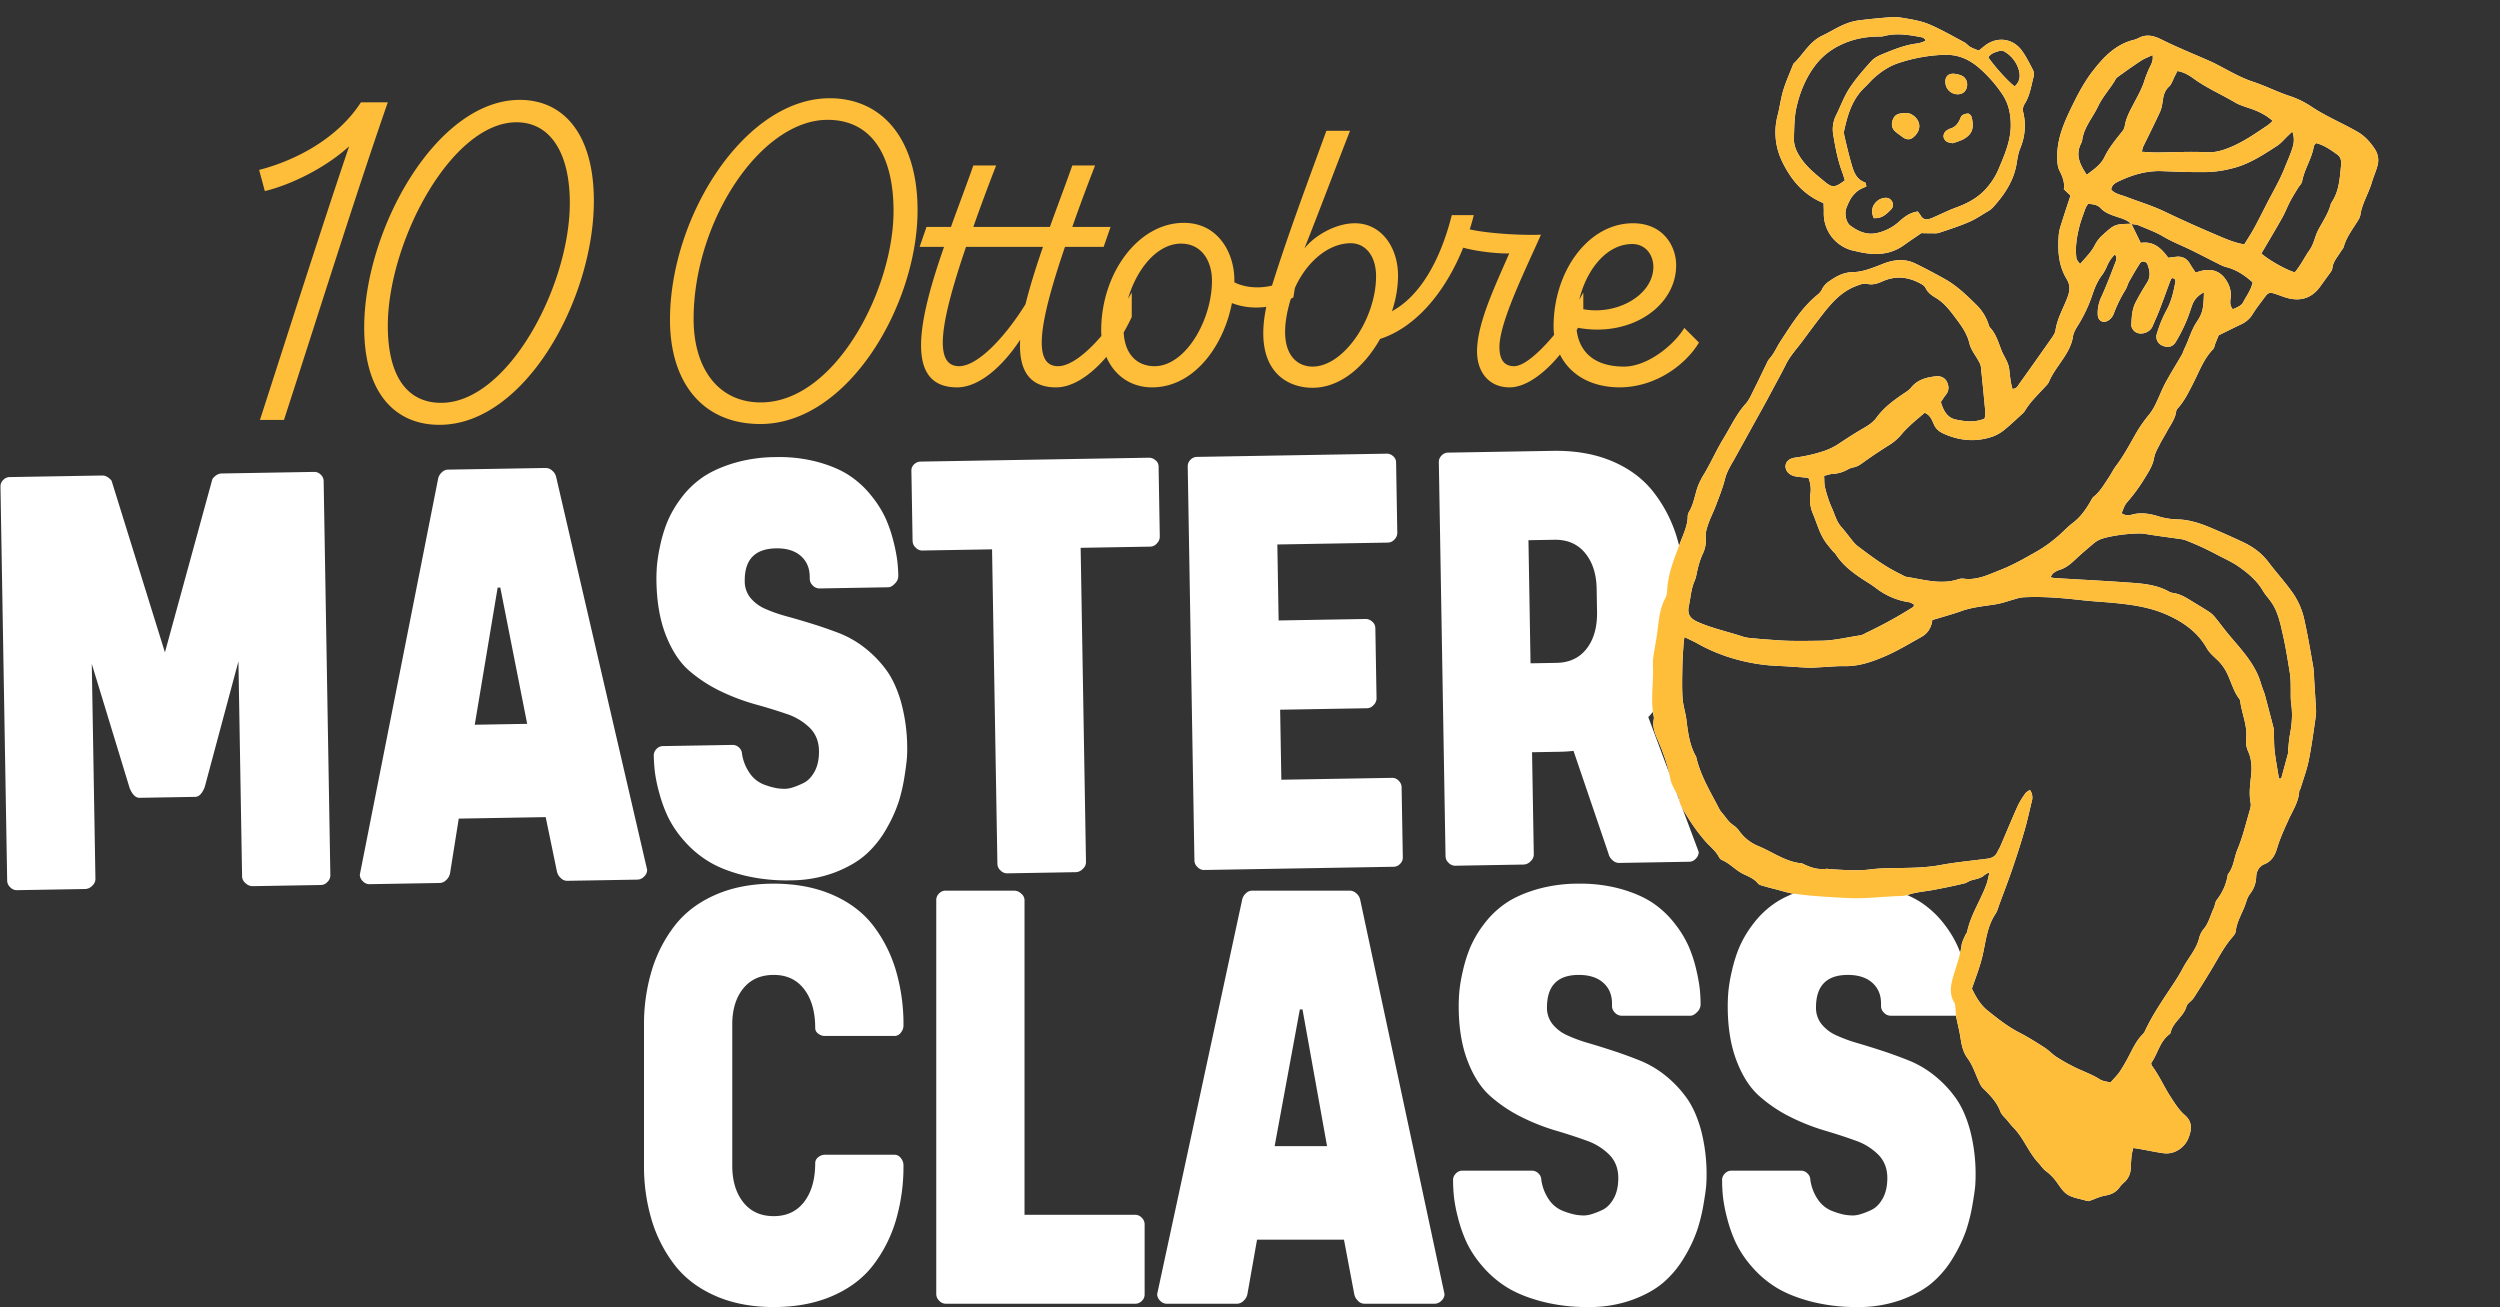 <svg xmlns="http://www.w3.org/2000/svg" width="1909.408" height="998.276" viewBox="0 0 1909.408 998.276">
  <rect x="0" y="0" width="1909.408" height="998.276" fill="#333333" stroke="none"/>
  <g id="Raggruppa_220" data-name="Raggruppa 220" transform="translate(-4346.406 -1224.258)">
    <g id="Raggruppa_73" data-name="Raggruppa 73">
      <path id="Tracciato_55" data-name="Tracciato 55" d="M87.683-105.422q0,17.232,8.363,27.876T119.36-66.9q14.952,0,23.314-11.024t8.363-29.523a5.643,5.643,0,0,1,2.281-4.435,7.726,7.726,0,0,1,5.068-1.9h53.471a5.811,5.811,0,0,1,4.562,2.534,8.4,8.4,0,0,1,2.027,5.322,145.623,145.623,0,0,1-5.829,42.321A105.467,105.467,0,0,1,195.259-29.4Q183.728-14.445,164.215-5.955T119.36,2.534q-25.088,0-44.475-8.49T43.841-29.4A105.99,105.99,0,0,1,26.229-63.608a142.737,142.737,0,0,1-5.955-42.321V-212.364a142.737,142.737,0,0,1,5.955-42.321A105.99,105.99,0,0,1,43.841-288.9Q55.5-303.848,74.885-312.338t44.475-8.49q25.342,0,44.855,8.49T195.259-288.9a105.467,105.467,0,0,1,17.359,34.211,145.623,145.623,0,0,1,5.829,42.321,8.4,8.4,0,0,1-2.027,5.322,5.811,5.811,0,0,1-4.562,2.534H158.386a8.058,8.058,0,0,1-5.068-1.774,5.3,5.3,0,0,1-2.281-4.308q0-18.5-8.363-29.523T119.36-251.137q-14.952,0-23.314,10.39t-8.363,27.369ZM310.893-67.916h84.642a6.624,6.624,0,0,1,4.942,2.281,6.957,6.957,0,0,1,2.154,4.815V-6.842a6.538,6.538,0,0,1-2.154,4.688A6.8,6.8,0,0,1,395.535,0H250.58a6.783,6.783,0,0,1-4.815-2.281,7.026,7.026,0,0,1-2.281-5.068V-308.41a6.8,6.8,0,0,1,2.154-4.942,6.8,6.8,0,0,1,4.942-2.154h52.458a7.883,7.883,0,0,1,5.322,2.281,6.522,6.522,0,0,1,2.534,4.815ZM559.445-315.505a7.4,7.4,0,0,1,4.942,2.154,8.635,8.635,0,0,1,2.914,4.942L631.67-7.349a6.864,6.864,0,0,1-2.407,5.068A7.2,7.2,0,0,1,624.32,0H570.342a6.783,6.783,0,0,1-4.815-2.281,9.515,9.515,0,0,1-2.788-5.068L554.884-48.91h-66.4L481.139-7.349a9.215,9.215,0,0,1-2.914,5.068A7.2,7.2,0,0,1,473.283,0H419.305a6.783,6.783,0,0,1-4.815-2.281,7.026,7.026,0,0,1-2.281-5.068L477.085-308.41a8.9,8.9,0,0,1,2.788-4.942,6.957,6.957,0,0,1,4.815-2.154ZM501.92-120.374h40.04L523.207-224.782h-2.027ZM638.208-94.525a6.8,6.8,0,0,1,2.154-4.942,6.538,6.538,0,0,1,4.688-2.154h53.471a6.8,6.8,0,0,1,4.942,2.154,6.8,6.8,0,0,1,2.154,4.942,35.257,35.257,0,0,0,5.955,15.205,23.167,23.167,0,0,0,10.39,8.363,55.848,55.848,0,0,0,9.5,2.914,38.92,38.92,0,0,0,6.842.634,21.555,21.555,0,0,0,5.322-.887,55.975,55.975,0,0,0,8.49-3.294q5.2-2.407,8.743-8.743t3.548-15.712q0-10.644-6.716-17.613a45.421,45.421,0,0,0-17.486-10.9q-10.77-3.928-23.695-7.729a160.87,160.87,0,0,1-25.975-10.263,108.793,108.793,0,0,1-23.821-15.965q-10.77-9.5-17.486-27.116t-6.716-41.687q0-5.575.507-11.4a123.781,123.781,0,0,1,2.661-15.458,108.088,108.088,0,0,1,5.7-18.119A83.262,83.262,0,0,1,661.9-290.037a70.337,70.337,0,0,1,16.345-15.712q9.376-6.462,23.948-10.77a114.69,114.69,0,0,1,32.564-4.308,114.69,114.69,0,0,1,32.564,4.308q14.572,4.308,23.948,10.77a72.592,72.592,0,0,1,16.472,15.712,82.142,82.142,0,0,1,10.644,17.613,105.192,105.192,0,0,1,5.7,17.866,121.194,121.194,0,0,1,2.661,15.205q.507,5.7.507,11.024a8.183,8.183,0,0,1-2.661,5.575q-2.661,2.788-5.2,2.788H766.944a7.026,7.026,0,0,1-5.068-2.281,7.026,7.026,0,0,1-2.281-5.068v-2.027q0-9.883-6.716-15.839t-18.626-5.955q-24.328,0-24.328,24.835a19.892,19.892,0,0,0,4.181,12.671,30.172,30.172,0,0,0,11.277,8.616A115.277,115.277,0,0,0,741.6-199.06q9.123,2.661,19.133,5.955t20.147,7.349a77.118,77.118,0,0,1,19.26,11.277A86.1,86.1,0,0,1,816.361-157.5q7.1,9.757,11.277,25.088a132.667,132.667,0,0,1,4.181,34.845q0,3.041-.253,6.969t-2.027,14.445a135.3,135.3,0,0,1-4.815,19.767,108.25,108.25,0,0,1-9.757,20.654A76.824,76.824,0,0,1,799-16.345q-9.25,7.983-24.075,13.431A96.085,96.085,0,0,1,741.6,2.534a138.637,138.637,0,0,1-35.859-4.308q-16.092-4.308-26.609-10.9a79.747,79.747,0,0,1-18.5-15.965A81.051,81.051,0,0,1,648.6-46.756a106.717,106.717,0,0,1-6.589-18.753,116.2,116.2,0,0,1-3.168-16.472Q638.208-88.443,638.208-94.525Zm205.471,0a6.8,6.8,0,0,1,2.154-4.942,6.538,6.538,0,0,1,4.688-2.154h53.471a6.8,6.8,0,0,1,4.942,2.154,6.8,6.8,0,0,1,2.154,4.942,35.257,35.257,0,0,0,5.955,15.205,23.167,23.167,0,0,0,10.39,8.363,55.848,55.848,0,0,0,9.5,2.914,38.92,38.92,0,0,0,6.842.634A21.555,21.555,0,0,0,949.1-68.3a55.975,55.975,0,0,0,8.49-3.294q5.2-2.407,8.743-8.743t3.548-15.712q0-10.644-6.716-17.613a45.421,45.421,0,0,0-17.486-10.9q-10.77-3.928-23.695-7.729a160.87,160.87,0,0,1-25.975-10.263,108.793,108.793,0,0,1-23.821-15.965q-10.77-9.5-17.486-27.116t-6.716-41.687q0-5.575.507-11.4a123.781,123.781,0,0,1,2.661-15.458,108.088,108.088,0,0,1,5.7-18.119,83.262,83.262,0,0,1,10.517-17.739,70.337,70.337,0,0,1,16.345-15.712q9.376-6.462,23.948-10.77a114.69,114.69,0,0,1,32.564-4.308,114.69,114.69,0,0,1,32.564,4.308q14.572,4.308,23.948,10.77a72.592,72.592,0,0,1,16.472,15.712,82.142,82.142,0,0,1,10.644,17.613,105.192,105.192,0,0,1,5.7,17.866,121.194,121.194,0,0,1,2.661,15.205q.507,5.7.507,11.024a8.183,8.183,0,0,1-2.661,5.575q-2.661,2.788-5.2,2.788H972.415a7.026,7.026,0,0,1-5.068-2.281,7.026,7.026,0,0,1-2.281-5.068v-2.027q0-9.883-6.716-15.839t-18.626-5.955q-24.328,0-24.328,24.835a19.892,19.892,0,0,0,4.181,12.671,30.172,30.172,0,0,0,11.277,8.616,115.277,115.277,0,0,0,16.219,5.955q9.123,2.661,19.133,5.955t20.147,7.349a77.118,77.118,0,0,1,19.26,11.277,86.1,86.1,0,0,1,16.219,16.979q7.1,9.757,11.277,25.088a132.667,132.667,0,0,1,4.181,34.845q0,3.041-.253,6.969t-2.027,14.445a135.3,135.3,0,0,1-4.815,19.767,108.25,108.25,0,0,1-9.757,20.654,76.824,76.824,0,0,1-15.965,19.386Q995.223-8.363,980.4-2.914a96.085,96.085,0,0,1-33.324,5.448,138.637,138.637,0,0,1-35.859-4.308q-16.092-4.308-26.609-10.9a79.747,79.747,0,0,1-18.5-15.965,81.051,81.051,0,0,1-12.037-18.119,106.717,106.717,0,0,1-6.589-18.753,116.2,116.2,0,0,1-3.168-16.472Q843.679-88.443,843.679-94.525Z" transform="translate(4818 2220)" fill="#fff"/>
      <path id="Tracciato_54" data-name="Tracciato 54" d="M130.257-68.93q-4.308,0-7.349-7.349L95.539-171.817V-7.349A6.9,6.9,0,0,1,93-2.407,7.682,7.682,0,0,1,87.683,0H35.225A6.783,6.783,0,0,1,30.41-2.281a7.026,7.026,0,0,1-2.281-5.068V-308.41a6.8,6.8,0,0,1,2.154-4.942,6.8,6.8,0,0,1,4.942-2.154h70.7q3.8,0,7.1,4.055l38.52,131.777,38.52-131.777q3.294-4.055,7.1-4.055h70.7a6.8,6.8,0,0,1,4.942,2.154,6.8,6.8,0,0,1,2.154,4.942V-7.349a7.026,7.026,0,0,1-2.281,5.068A6.783,6.783,0,0,1,267.863,0H215.405a7.682,7.682,0,0,1-5.322-2.407,6.9,6.9,0,0,1-2.534-4.942V-171.817L180.18-76.279q-3.041,7.349-7.349,7.349ZM444.7-315.505a7.4,7.4,0,0,1,4.942,2.154,8.635,8.635,0,0,1,2.914,4.942L516.922-7.349a6.864,6.864,0,0,1-2.407,5.068A7.2,7.2,0,0,1,509.573,0H455.595a6.783,6.783,0,0,1-4.815-2.281,9.515,9.515,0,0,1-2.788-5.068L440.136-48.91h-66.4L366.392-7.349a9.215,9.215,0,0,1-2.914,5.068A7.2,7.2,0,0,1,358.536,0H304.558a6.783,6.783,0,0,1-4.815-2.281,7.026,7.026,0,0,1-2.281-5.068L362.337-308.41a8.9,8.9,0,0,1,2.788-4.942,6.957,6.957,0,0,1,4.815-2.154ZM387.172-120.374h40.04L408.459-224.782h-2.027ZM523.46-94.525a6.8,6.8,0,0,1,2.154-4.942,6.538,6.538,0,0,1,4.688-2.154h53.471a6.8,6.8,0,0,1,4.942,2.154,6.8,6.8,0,0,1,2.154,4.942,35.257,35.257,0,0,0,5.955,15.205,23.167,23.167,0,0,0,10.39,8.363,55.848,55.848,0,0,0,9.5,2.914,38.92,38.92,0,0,0,6.842.634,21.555,21.555,0,0,0,5.322-.887,55.975,55.975,0,0,0,8.49-3.294q5.2-2.407,8.743-8.743t3.548-15.712q0-10.644-6.716-17.613a45.421,45.421,0,0,0-17.486-10.9q-10.77-3.928-23.695-7.729a160.87,160.87,0,0,1-25.975-10.263,108.793,108.793,0,0,1-23.821-15.965q-10.77-9.5-17.486-27.116t-6.716-41.687q0-5.575.507-11.4a123.781,123.781,0,0,1,2.661-15.458,108.088,108.088,0,0,1,5.7-18.119,83.262,83.262,0,0,1,10.517-17.739A70.337,70.337,0,0,1,563.5-305.749q9.376-6.462,23.948-10.77a114.69,114.69,0,0,1,32.564-4.308,114.69,114.69,0,0,1,32.564,4.308q14.572,4.308,23.948,10.77A72.592,72.592,0,0,1,693-290.037a82.142,82.142,0,0,1,10.644,17.613,105.192,105.192,0,0,1,5.7,17.866A121.194,121.194,0,0,1,712-239.353q.507,5.7.507,11.024a8.183,8.183,0,0,1-2.661,5.575q-2.661,2.788-5.2,2.788H652.2a7.026,7.026,0,0,1-5.068-2.281,7.026,7.026,0,0,1-2.281-5.068v-2.027q0-9.883-6.716-15.839t-18.626-5.955q-24.328,0-24.328,24.835a19.892,19.892,0,0,0,4.181,12.671,30.172,30.172,0,0,0,11.277,8.616,115.277,115.277,0,0,0,16.219,5.955q9.123,2.661,19.133,5.955t20.147,7.349a77.118,77.118,0,0,1,19.26,11.277A86.1,86.1,0,0,1,701.613-157.5q7.1,9.757,11.277,25.088a132.667,132.667,0,0,1,4.181,34.845q0,3.041-.253,6.969t-2.027,14.445a135.3,135.3,0,0,1-4.815,19.767,108.25,108.25,0,0,1-9.757,20.654,76.824,76.824,0,0,1-15.965,19.386Q675-8.363,660.179-2.914a96.085,96.085,0,0,1-33.324,5.448A138.637,138.637,0,0,1,591-1.774q-16.092-4.308-26.609-10.9a79.747,79.747,0,0,1-18.5-15.965A81.051,81.051,0,0,1,533.85-46.756a106.717,106.717,0,0,1-6.589-18.753,116.2,116.2,0,0,1-3.168-16.472Q523.46-88.443,523.46-94.525Zm381.85-220.98a7.45,7.45,0,0,1,5.068,2.027,6,6,0,0,1,2.281,4.562v53.978A7.2,7.2,0,0,1,910.379-250a6.864,6.864,0,0,1-5.068,2.407H852.093V-7.349a6.9,6.9,0,0,1-2.534,4.942A7.682,7.682,0,0,1,844.237,0H791.779a7.026,7.026,0,0,1-5.068-2.281,7.026,7.026,0,0,1-2.281-5.068v-240.24H730.959a6.783,6.783,0,0,1-4.815-2.281,7.026,7.026,0,0,1-2.281-5.068v-53.978a6.138,6.138,0,0,1,2.154-4.562,7,7,0,0,1,4.942-2.027ZM1086.96-67.916a6.624,6.624,0,0,1,4.942,2.281,6.957,6.957,0,0,1,2.154,4.815V-6.842a6.538,6.538,0,0,1-2.154,4.688A6.8,6.8,0,0,1,1086.96,0H942.005a6.783,6.783,0,0,1-4.815-2.281,7.026,7.026,0,0,1-2.281-5.068V-308.41a6.8,6.8,0,0,1,2.154-4.942,6.8,6.8,0,0,1,4.942-2.154H1086.96a7,7,0,0,1,4.942,2.027,6.138,6.138,0,0,1,2.154,4.562v53.978a7.026,7.026,0,0,1-2.281,5.068,6.783,6.783,0,0,1-4.815,2.281h-84.642v58.033h66.4a7.219,7.219,0,0,1,5.068,2.154,6.385,6.385,0,0,1,2.281,4.688v53.978a7.2,7.2,0,0,1-2.281,4.942,6.864,6.864,0,0,1-5.068,2.407h-66.4v53.471ZM1194.105-7.349a6.9,6.9,0,0,1-2.534,4.942A7.682,7.682,0,0,1,1186.25,0h-52.458a6.783,6.783,0,0,1-4.815-2.281,7.026,7.026,0,0,1-2.281-5.068V-308.41a6.8,6.8,0,0,1,2.154-4.942,6.8,6.8,0,0,1,4.942-2.154h80.08q25.342,0,44.728,8.49t31.044,23.568a105.357,105.357,0,0,1,17.486,34.465,146.917,146.917,0,0,1,5.829,42.448v12.417q0,53.471-29.65,83.121L1320.054-7.349a7.026,7.026,0,0,1-2.281,5.068A6.783,6.783,0,0,1,1312.958,0H1258.98a7.2,7.2,0,0,1-4.942-2.281,9.215,9.215,0,0,1-2.914-5.068l-25.342-78.813a103.8,103.8,0,0,1-11.911.507h-19.767Zm0-146.222h19.767q14.952,0,23.314-10.517t8.363-28v-17.486q0-16.979-8.363-27.5t-23.314-10.517h-19.767Z" transform="matrix(1, -0.017, 0.017, 1, 4323.88, 1904.74)" fill="#fff"/>
      <g id="Raggruppa_72" data-name="Raggruppa 72" transform="translate(6711.152 -475.02) rotate(-7)">
        <g id="Raggruppa_1" data-name="Raggruppa 1" transform="translate(-1368.346 1625.257)">
          <path id="Tracciato_1" data-name="Tracciato 1" d="M-81.794-184.251a8.413,8.413,0,0,0,.178,1.933c4.674,7.96,7.2,16.874,11.206,25.116,2.627,5.407,5.247,11.134,9.215,15.5,5.5,6.045,3.73,11.907.861,17.456-3.512,6.793-11.867,11.7-20.321,9.547-7.48-1.906-14.611-4.723-22.574-6.8a42.069,42.069,0,0,0-1.917,5.182c-.8,3.355-1.373,6.765-1.971,10.165a14.927,14.927,0,0,1-5.6,9.413,28.294,28.294,0,0,0-4.07,3.2c-3.224,3.747-7.122,5.257-12.1,5.478-4.25.188-8.441,1.7-12.961,2.689a14.094,14.094,0,0,1-2.163-.635c-4.705-2.117-10.173-3.4-13.86-6.68s-5.459-8.633-8.3-12.923a39.648,39.648,0,0,0-5.5-6.559c-2.108-2.035-3.256-4.64-4.9-6.885-6.489-8.865-8.758-19.906-15.354-28.655-1.555-2.063-2.909-4.282-4.3-6.462-1.55-2.423-3.787-4.708-4.416-7.363-1.791-7.56-6.28-13.36-10.972-19.172a14.94,14.94,0,0,1-2.184-4.632c-2.185-6.5-3.331-13.559-6.647-19.4-3.533-6.226-3.355-12.477-3.677-18.979-.228-4.58-.865-9.14-1.169-13.718-.129-1.948.171-3.921.183-5.883.011-1.673.386-3.577-.262-4.984-3.076-6.672-1.377-12.958,1.229-19.145,3.324-7.894,7.4-15.464,9.618-23.826.648-2.435,2.264-4.627,3.52-6.883.556-1,1.592-1.79,1.949-2.832,4.054-11.826,12.183-21.352,18.023-32.154,2.7-4.988,1.849-4.252,4.4-10.508-2.312,0-4.984,2.163-6.1,2.561-5.4,1.927-7.479.552-12.593,3.082-9.6,1.194-17,1.677-24.866,2.217-7.414.509-11.78-.036-19.148,1.154a20.17,20.17,0,0,1-5.113.6c-14.024-1.442-28.188-1.116-42.139-3.558-13.583-2.378-27.156-4.806-40.492-8.317-4.4-1.16-8.575-3.208-12.843-4.875-2.945-1.151-5.906-2.277-8.8-3.551-1.558-.686-3.574-1.3-4.365-2.573-2.4-3.872-6.088-5.988-9.75-8.249-5.856-3.614-9.649-9.7-15.714-13.107a5.658,5.658,0,0,1-1.88-2.809c-1.973-4.891-5.746-8.5-8.647-12.717a143.289,143.289,0,0,1-12-21.807c-1.854-4.061-3.96-8.232-4.048-13.079-.044-2.434-1.752-4.808-2.531-7.266-.859-2.709-2.026-5.458-2.17-8.236-.509-9.837-2.605-19.332-5.285-28.755-1.711-6.016-3.9-12.023-1.667-18.433a6.768,6.768,0,0,0,.1-2.577c-.748-11.328,2.294-22.234,3.7-33.322.393-3.1.518-6.261,1.151-9.315.693-3.344,1.825-6.6,2.778-9.887.794-2.74,1.638-5.466,2.406-8.212,2.535-9.062,3.9-18.519,9.374-26.57a14,14,0,0,0,2.43-5.475c1.924-12.763,8.178-23.7,13.967-34.927,3.243-6.291,7.336-12.33,8.565-19.554a7.2,7.2,0,0,1,1.014-3.268c4.483-5.469,6.245-12.245,9.192-18.453a56.839,56.839,0,0,1,6.625-9.931c6.24-8.16,11.54-17.048,17.93-25.078s11.778-16.907,19.7-23.761c2.939-2.544,5-6.171,7.209-9.471,4.3-6.422,8.426-12.967,12.64-19.45a12,12,0,0,1,2.047-2.758c4.256-3.575,6.9-8.448,10.418-12.6,10-11.789,19.609-24.026,33.136-32.247a12.519,12.519,0,0,0,3.476-3.758,15.4,15.4,0,0,1,5.86-4.87c5.923-3.189,11.829-5.487,18.845-4.716,6.644.73,13.185-.921,19.645-2.476,2.521-.607,5.01-1.4,7.56-1.826,7.3-1.216,14.255-.658,20.759,3.528,7.023,4.519,13.8,9.323,20.56,14.224,8.59,6.228,15.029,14.091,21.43,22.177a37.193,37.193,0,0,1,7.66,15.248c.3,1.4.45,2.989,1.236,4.087,3.985,5.568,4.857,12.159,6.532,18.513.793,3.008,2.187,5.855,3.077,8.844a20.166,20.166,0,0,1,.94,5.792c-.036,5.117-.264,10.228.618,15.252,3.205.375,4.425-1.883,5.9-3.492q14.263-15.522,28.367-31.19c1.521-1.693,3.237-3.6,3.809-5.689,2.474-9.047,8.3-16.37,12.47-24.515,2.38-4.651,2.819-8.86.871-13.135-5.176-11.36-4.3-22.962-1.944-34.621.67-3.322,2.289-6.487,3.7-9.621,2.819-6.257,5.8-12.442,8.824-18.906l-4.469-5.43c1.393-4.625.284-9.536-1.529-14.41-1.224-3.288-.848-6.66-.5-10.17,1.469-14.876,9.128-27.057,16.936-39.04,5.3-8.136,11.062-16.208,17.863-23.08,9.07-9.166,19.051-17.63,32.612-19.789a24.039,24.039,0,0,0,5.077-1.03c6.651-2.637,11.99-.493,17.707,3.283,10.534,6.955,21.614,13.088,32.464,19.566,1.474.882,2.967,1.736,4.4,2.675,9.375,6.128,18.223,13.362,28.256,18.1,9.142,4.313,17.464,9.952,26.558,14.265a67.11,67.11,0,0,1,15.188,9.8c10.264,8.932,22.141,15.53,32.939,23.669,5.255,3.961,8.734,9.032,11.557,14.762a15.144,15.144,0,0,1,.51,12.567c-1.659,4.24-4.109,8.164-5.917,12.353-3.513,8.147-9.444,15.09-11.793,23.816a8.968,8.968,0,0,1-1.628,2.954c-4.848,6.339-10.775,11.894-13.893,19.491-.513,1.25-1.816,2.163-2.688,3.284-2.957,3.8-6.877,6.949-7.957,12.036a6.916,6.916,0,0,1-1.85,2.807c-2.894,3.194-5.9,6.289-8.788,9.486-7.213,7.977-15.877,9.891-25.791,6.027-3.466-1.352-6.692-3.309-10.107-4.809-3.12-1.371-4.624-.982-6.909,1.45-3.734,3.974-7.678,7.786-11.066,12.039a19.919,19.919,0,0,1-9.711,6.785c-5.71,1.88-11.369,3.917-18.154,6.269-.669,1.2-1.926,3.433-3.162,5.678-.829,1.506-1.265,3.475-2.5,4.473-7.761,6.283-12.23,15.063-17.609,23.087-4.333,6.464-8.5,12.948-14.348,18.18a4.732,4.732,0,0,0-1.588,2.011c-1.419,5.822-5.612,9.929-8.894,14.589-2.311,3.28-4.878,6.385-7.1,9.72-1.912,2.865-4.136,5.758-5.092,8.972-1.622,5.456-4.967,9.6-8.394,13.857a132.493,132.493,0,0,1-16.4,17.586c-2.249,1.942-3.459,5.084-5.12,7.643a8.666,8.666,0,0,0,7.765,2.082c7.181-1.051,13.9,1.016,20.115,3.848a52.033,52.033,0,0,0,13.964,3.994c8.69,1.326,16.284,4.8,23.927,9.163q12,6.842,23.64,14.193c7.158,4.524,13.086,10.013,17.434,17.535,5.162,8.929,11.222,17.282,16.007,26.528a57.182,57.182,0,0,1,5.882,21.295c1.161,12,1.674,24.065,2.314,36.11a76.959,76.959,0,0,1-.441,8.6c-.429,7.162-.835,14.324-1.314,21.482a34.662,34.662,0,0,1-.825,6.828c-3.043,11.074-5.9,22.216-9.518,33.107-2.338,7.048-5.847,13.709-8.86,20.53-.346.783-1.142,1.434-1.289,2.227-1.472,7.943-6.738,13.88-10.744,20.479-4.022,6.624-8.138,13.136-11.252,20.329-2.083,4.811-4.986,9.468-11.226,11.079-3.788.978-6.609,4.328-7.337,8.812a21.734,21.734,0,0,1-6.062,12.132,18.809,18.809,0,0,0-3.762,5.731c-3.157,7.376-8.861,13.464-10.735,21.512-.355,1.526-1.787,2.967-3.043,4.089-6.278,5.609-11.111,12.394-16.17,19.035-6.09,7.995-12.458,15.782-18.893,23.5-1.809,2.171-5.271,3.386-6.253,5.751-3.1,7.467-11.55,10.482-14.312,18.041a2.671,2.671,0,0,1-1,1.374c-8.278,4.6-10.784,13.818-16.714,20.224m62.965-637.942c-2.725-3.578-6.8-5.12-10.648-6.963-4.169-2-8.246-4.033-11.087-7.915-2.2-3.009-5.555-3.669-9.015-4.384a18.026,18.026,0,0,0-2.337,2.875c-2.29,4.6-4.777,9.146-6.607,13.933-2.874,7.516-5.1,15.271-5.011,23.424.015,1.4,1.253,2.779,2.168,4.668,4.988-4.51,9.759-8.066,13.161-13.2a25.927,25.927,0,0,1,6.608-6.633c10.282-7.252,10.346-7.162,22.886-5.944,1.761,5.065,3.522,10.129,5.355,15.4,10.013-.325,15.181,6.067,19.448,13.8,2.15,0,4.138-.026,6.126,0,4.869.075,8.085,2.453,9.928,6.936.955,2.323,2.2,4.528,3.324,6.82,1.6-.266,2.718-.477,3.845-.635,9.337-1.306,15.811,2.255,19.246,10.723A19.5,19.5,0,0,1,49.6-756.61c-.755,2.783-1.286,5.493.638,8.575,3.178-1.068,6.726-1.77,8.418-4.242,3.182-4.65,7.336-8.805,9.138-14.289-5.356-6.232-11.18-11.2-18.621-14.09a24.287,24.287,0,0,1-4.536-2.479c-6.687-4.437-13.29-9-20.007-13.392S10.74-804.721,4.407-809.6c-5.534-4.267-11.659-7.341-17.612-10.786-1.664-.963-3.738-1.22-5.624-1.8m-95.693,648.937c3.117-2.793,5.927-4.858,8.161-7.424a129.492,129.492,0,0,0,8.334-11.013c3.787-5.423,7.233-11.1,12.6-15.225a10.045,10.045,0,0,0,2.191-2.649c7.958-12.642,18.092-23.564,27.623-34.966,2.364-2.829,4.629-5.758,6.734-8.783,4.887-7.026,11.676-12.666,14.97-20.872a17.582,17.582,0,0,1,4.137-6.529c4.672-4.167,6.569-9.987,9.769-15.016,1.227-1.927,1.617-4.527,3.136-6.1A41.409,41.409,0,0,0-6.106-320.139c5.192-4.909,6.228-12.084,9.628-18.007,5.107-8.9,8.678-18.679,12.795-28.131.788-1.811,1.63-3.877,1.5-5.76-.518-7.335,1.378-14.231,2.991-21.246,1.36-5.916,1.785-12.086-.008-17.943a18.868,18.868,0,0,1-.37-10.152c2.316-9.844-1.1-19.454-1.038-29.2a3.413,3.413,0,0,0-.543-1.624c-3.238-5.547-4.2-11.842-6.044-17.859a37.107,37.107,0,0,0-6.4-13c-2.713-3.315-5.836-6.608-7.429-10.466-5.444-13.185-15.488-22.117-27.136-29.116-13.182-7.92-28.118-11.573-43.081-14.743-6.477-1.372-13-2.535-19.44-4.067-14.83-3.529-29.708-6.751-44.962-7.773a29.384,29.384,0,0,0-5.974.573c-5.115.725-10.2,1.978-15.333,2.176-8.9.342-17.8-.052-26.613,1.92-7.518,1.681-15.175,2.747-22.9,4.108-1.5,5.86-4.837,9.763-9.856,11.809-9.835,4.009-19.594,8.4-29.758,11.35s-20.661,5.192-31.525,3.591c-5.1-.751-10.3-.82-15.449-1.211-4.009-.3-8.058-.363-12.014-1-7.67-1.228-15.259-2.954-22.931-4.16a140.657,140.657,0,0,1-30.608-8.753,131.267,131.267,0,0,1-28.411-15.936c-2.706-1.974-5.6-3.69-8.93-5.862-.5,1.847-.947,3.143-1.2,4.476-1.051,5.642-2.212,11.272-3.015,16.95-1.158,8.2-2.425,16.415-2.908,24.667-.33,5.619.89,11.311.9,16.972.026,9.8.007,19.545,3.946,28.784,1.407,14.513,7.465,27.625,12.423,41.066a17.034,17.034,0,0,0,1.948,3.845c2.455,3.511,4,7.619,7.509,10.466a19,19,0,0,1,4.168,5.474,33.818,33.818,0,0,0,13.329,12.969c10.155,5.8,18.81,14.277,30.767,16.817a2.384,2.384,0,0,1,.763.4c5.36,3.558,11.036,6.168,17.667,6.033.547-.011,1.089.387,1.652.484,10.481,1.805,20.874,4.164,31.625,4.042a132.125,132.125,0,0,1,14.652.912c12.884,1.3,25.672,3.132,38.747,2.307,12.026-.759,24.126-.321,36.194-.453,3.331-.036,6.189-1.088,8.04-4.125.9-1.469,2.043-2.787,2.909-4.27,5.636-9.645,11.111-19.385,16.9-28.939a62.309,62.309,0,0,1,6.987-8.765c.832-.938,2.281-1.332,3.638-2.08a9.855,9.855,0,0,1,.366,8.82c-2.741,7.263-5.286,14.61-8.339,21.74-3.948,9.217-8.164,18.327-12.539,27.349-4.261,8.785-8.856,17.407-13.332,26.087-1.186,2.3-2.121,4.851-3.775,6.765-5.4,6.241-8.114,13.708-10.626,21.342-1.613,4.9-3.183,9.845-5.251,14.56-2.87,6.539-6.19,12.88-8.96,18.572,2.429,7.311,5.214,13.353,9.907,18.164,6.823,7,13.662,13.962,21.841,19.525,6.179,4.2,12.005,8.951,17.76,13.731,3.078,2.557,5.435,5.986,8.538,8.505a138.362,138.362,0,0,0,14.669,10.59c5.382,3.3,10.976,6.2,15.9,10.262,1.9,1.567,4.67,2.083,7.622,3.321m-33.553-515.012a24.733,24.733,0,0,0,1.137-4.625q.547-17.637.864-35.281a11.678,11.678,0,0,0-1.119-4.111c-1.843-4.81-4.855-9.471-5.395-14.411-.788-7.214-3.917-13.2-7.316-19.135-3.836-6.7-7.57-13.6-13.859-18.485-3-2.33-5.709-4.74-6.913-8.566a7.388,7.388,0,0,0-2.716-3.2c-8.775-6.583-18.408-9.095-29.167-5.8-3.908,1.2-7.8,2.052-11.857.59-2.863-1.032-5.61-.189-8.46.481-12.4,2.915-21.153,11.207-29.693,19.8-5.471,5.508-10.8,11.159-16.143,16.792-5.142,5.424-11.074,10.357-15.088,16.526-4.083,6.275-8.529,12.266-12.787,18.393-5.887,8.468-12.035,16.755-18.078,25.115q-5.035,6.966-10.087,13.92c-2.692,3.712-5.344,7.454-8.093,11.123-2.922,3.9-5.805,7.678-7.631,12.4-2.577,6.656-6.079,12.969-9.395,19.321-2.389,4.575-5.35,8.86-7.615,13.489-1.49,3.046-2.985,6.456-3.062,9.736a23.6,23.6,0,0,1-3.775,12.2c-3.1,4.938-5.059,10.249-6.9,15.677a19.617,19.617,0,0,1-1.724,3.944c-3.505,5.737-4.586,12.36-6.759,18.568-2.134,6.1-.263,9.7,5.2,12.972,10.643,6.38,22.418,10.318,33.545,15.655a32.215,32.215,0,0,0,6.624,1.806c3.084.721,6.178,1.408,9.287,2.008,6.2,1.2,12.382,2.524,18.625,3.426,7.974,1.153,15.993,2,24.006,2.864,10.05,1.082,20.083-.248,30.123-.449a14.663,14.663,0,0,0,4.127-1.228,338.058,338.058,0,0,0,38.379-15.331c.4-.195.544-.934.971-1.724-1.141-.767-2.208-1.9-3.5-2.281a54.171,54.171,0,0,1-23.675-13.607c-3.435-3.421-7.386-6.321-11.046-9.523-6.694-5.858-12.855-12.157-16.659-20.387-.351-.76-1.136-1.308-1.6-2.03-1.542-2.4-3.12-4.787-4.517-7.272-4.005-7.128-5.01-15.189-7.166-22.908a27.812,27.812,0,0,1-.26-15.247,23.106,23.106,0,0,0,.08-12.665c-3.35-.8-6.463-1.4-9.49-2.293-4.643-1.367-7.354-5-6.769-8.749.533-3.407,3.466-5.6,8.587-5.567a118.053,118.053,0,0,0,19.716-1.881,49.669,49.669,0,0,0,14.656-4.807c6.663-3.36,13.414-6.574,20.275-9.505,3.776-1.613,7.39-3.485,10.124-6.411,7.036-7.53,15.854-12.274,24.866-16.817a16.371,16.371,0,0,0,4.216-2.759c5.566-5.542,12.644-6.439,19.892-6.347,3.593.045,6.813,1.8,7.981,5.561,1.075,3.465.642,6.756-2.231,9.476-1.634,1.546-3,3.371-4.355,4.919,1.093,6.753,3.391,12.584,9.754,14.7,6.723,2.235,13.785,4.214,21.86,1.934m-126.994,28.4c-.177,3.411-.752,6.262-.375,8.983a90.648,90.648,0,0,0,3.213,16.024c1.69,5.118,2.192,10.674,5.4,15.311,2.449,3.539,4.525,7.334,6.839,10.969a25.871,25.871,0,0,0,3.516,4.85c9.509,9.193,19,18.421,30.254,25.557,1.457.924,2.81,2.234,4.4,2.679,12.659,3.531,24.962,9.24,38.695,6.575a9.92,9.92,0,0,1,4.3.053c10.048,2.673,19.55-.874,28.869-3.255,10.238-2.615,20.095-6.88,29.912-10.924a103.229,103.229,0,0,0,15.1-8.19c4.855-3.031,9.18-6.935,14.119-9.8,6.163-3.574,10.726-8.6,14.954-14.1,1.038-1.35,1.957-2.988,3.335-3.843,5.272-3.271,8.846-8.182,12.81-12.71,2.455-2.8,4.447-6.036,7.044-8.687,6.248-6.379,11.343-13.688,16.642-20.776a103.733,103.733,0,0,1,13.059-14.847,41.562,41.562,0,0,0,6.325-8.051c3.131-4.768,5.736-9.893,9.036-14.532C-2.808-705.35,2.458-711.8,7.459-718.45c1.027-1.365,1.645-3.03,2.593-4.465,4.092-6.194,6.767-13.18,11.74-18.946,5.546-6.431,6.363-9.945,8.169-21.732-4.784,1.786-8.071,4.525-10.2,8.757-2.066,4.114-3.95,8.344-6.329,12.271a117.188,117.188,0,0,1-9.679,14.208c-2.8,3.383-6.606,3.448-10.171,1.354a7.308,7.308,0,0,1-3.1-9.75A95.062,95.062,0,0,1-.339-753.189c4.7-6.41,7.308-13.57,9.59-20.951.356-1.153.118-2.95-2.412-3.215A27.484,27.484,0,0,0,5.2-774.846C1.637-768-1.814-761.092-5.45-754.284c-2.153,4.032-4.567,7.928-6.883,11.874-2.565,4.37-9.835,5.781-13.587,2.309-1.3-1.205-2.473-3.614-2.22-5.242.923-5.944,1.928-12.022,5.446-17.122,3.251-4.712,6.725-9.289,10.363-13.709,3.529-4.287,3.234-9.02,2.1-13.841-.586-2.482-3.923-3.487-5.492-1.642-3.515,4.133-6.777,8.49-10,12.864-1.345,1.828-2.095,4.106-3.5,5.872a103.354,103.354,0,0,0-11.294,17.313,10.764,10.764,0,0,1-4.088,4.15c-4.293,2.454-8.437-.044-8.042-4.958a28.346,28.346,0,0,1,4.207-12.928c5.128-8.294,9.641-16.973,14.246-25.579.81-1.514,1.627-3.462.113-5.674a27.431,27.431,0,0,0-6.99,8.05,34.129,34.129,0,0,1-4.45,6.194c-3.9,3.945-6.572,8.553-9,13.5a110.168,110.168,0,0,1-13.6,21.962c-2.168,2.624-4.5,5.542-5.378,8.707-1.611,5.794-4.913,10.372-8.588,14.8-4.766,5.747-10.29,10.878-13.951,17.516a10.372,10.372,0,0,1-2.425,2.429c-6.248,5.471-13.117,10.264-18.267,16.927a11.918,11.918,0,0,1-2.581,2.28c-4.688,3.337-9.291,6.814-14.161,9.863a31.85,31.85,0,0,1-9.367,4.246c-13.248,3.087-25.653.634-37.307-6.322-3.356-2-5.718-4.18-6.93-8.215-.995-3.314-1.818-7.327-5.934-9.615-6.638,4.409-13.49,8.605-19.424,14.081a38.3,38.3,0,0,1-9.894,6.811c-7.293,3.4-14.5,7-21.55,10.872-2.571,1.414-4.964,2.751-7.949,2.978a16.218,16.218,0,0,0-5,1.153,25.256,25.256,0,0,1-11.831,1.862c-1.681-.117-3.4.326-6.408.658M41.554-388.032l1.7.2c2.48-6.046,4.98-12.085,7.415-18.15a17.874,17.874,0,0,0,.429-2.545c.914-3.9,1.631-7.876,2.846-11.688,2.365-7.42,4-14.873,3.851-22.751-.087-4.548.8-9.112,1.2-13.672a73.328,73.328,0,0,0,.685-9.455c-.424-10.3-.734-20.628-1.791-30.874-.906-8.787-1.542-17.769-5.9-25.817-1.622-3-3.691-5.788-5.032-8.9-3.619-8.393-9.687-14.907-16.284-20.831-4.671-4.2-10.217-7.42-15.384-11.065a215.386,215.386,0,0,0-22.579-13.9,23.367,23.367,0,0,0-4.874-1.627c-8.3-2.275-16.653-4.34-24.889-6.811-7.093-2.127-29.111-2.177-35.841.347a19.746,19.746,0,0,0-3.872,1.9c-4.567,2.989-9.163,5.948-13.584,9.143-4.673,3.377-9.167,6.942-15.119,7.913a14.942,14.942,0,0,0-4.814,1.852c-.979.554-1.635,1.675-2.737,2.87a31.553,31.553,0,0,0,3.188,1.024c18.086,3.332,36.208,6.485,54.255,10.013,10.994,2.148,22.134,4.131,31.459,11.135a9.977,9.977,0,0,0,3.182,1.3c4.532,1.333,8.223,4.068,11.833,6.951,4.49,3.586,9.052,7.088,13.444,10.79a19.881,19.881,0,0,1,3.83,4.584c3.057,4.831,5.829,9.844,8.936,14.641,6.693,10.332,14.018,20.2,17.891,32.226,1.331,4.137,1.788,8.267,2.776,12.368.336,1.4.725,2.789.922,4.206q1.88,13.574,3.659,27.161a8.478,8.478,0,0,1-.3,1.689c-.438,4.863-1.175,9.725-1.2,14.592-.04,7.06.438,14.122.7,21.183M111.909-877.22c-1.7,1.266-2.793,2.08-3.889,2.887-3.006,2.209-5.767,4.922-9.069,6.528-11.623,5.652-23.285,11.459-36.374,12.9a86.1,86.1,0,0,1-18.061.53c-11.695-1.207-23.333-3.066-34.943-4.97-11.713-1.919-22.912-.008-33.965,3.688-2.762.923-5.43,1.954-6.408,5.513,2.472,3.748,6.837,4.868,10.55,6.838,9.379,4.977,19.106,9.235,28.109,15,13.079,8.378,26.429,16.353,39.884,24.122,5.373,3.1,10.922,6.135,17.247,8.034,3.043-3.829,6.028-7.3,8.693-11,3.852-5.35,7.51-10.842,11.185-16.316,6.068-9.039,12.817-17.628,18.032-27.23,2.594-4.777,5.519-9.412,7.669-14.38a17.95,17.95,0,0,0,1.339-12.137M-4-875.9c4.148.721,7.492,1.465,10.878,1.861,12.853,1.505,25.815,2.345,38.539,4.559,6.641,1.156,12.724-.112,18.6-1.774,10.5-2.969,20.2-8.174,29.937-13.1a33.514,33.514,0,0,0,4.028-2.827c-4.314-4.9-9.307-8.329-16.258-11.679-3.622-1.746-7.418-3.386-10.565-5.812-9.563-7.372-20.064-13.492-28.945-21.77-3.352-3.126-6.951-5.973-11.827-7.371-.84,1.264-1.6,2.441-2.393,3.592-1.771,2.562-3.077,5.78-5.461,7.507-3.37,2.441-4.7,5.546-5.734,9.206-.855,3.022-1.64,6.215-3.252,8.846-5.245,8.558-10.865,16.887-16.3,25.33A21.633,21.633,0,0,0-4-875.9M100.654-770.276c5.289-4.817,8.884-10.7,13.444-15.682,3.719-4.066,5.292-10,8.544-14.6,4.27-6.038,9.233-11.587,11.877-18.647,7.34-8,9.035-18.307,11.29-28.307.6-2.671.507-5.842-1.885-8.051-4.575-4.225-9.163-8.464-15.164-10.718-.854.959-1.714,1.5-1.925,2.227-2.661,9.153-9.294,16.408-12.152,25.492-.556,1.769-2.52,3.076-3.758,4.656-2.467,3.149-5.012,6.25-7.282,9.537-2.59,3.748-4.7,7.836-7.4,11.5-6.275,8.507-12.779,16.845-19.133,25.179,4.381,5.229,16.89,14.58,23.543,17.418M-47.97-863.6c5.947-3.433,11.638-6.368,15.088-11.732,4.248-6.607,9.8-11.888,15.311-17.292a10.141,10.141,0,0,0,2.881-4.09c1.781-6.545,5.779-11.778,9.514-17.216,3.246-4.724,6.716-9.393,9.176-14.522a84.543,84.543,0,0,1,5.658-10.534c1.668-2.5,3.6-5.075,3.431-9.251-3.474,1.167-6.492,1.825-9.176,3.154-6.673,3.305-13.232,6.849-19.741,10.469-1.169.65-1.88,2.124-2.8,3.221-4.749,5.686-10.317,10.6-14.373,16.972-5.185,8.145-12.872,14.709-15.316,24.591a12.663,12.663,0,0,1-1.7,2.977c-4.661,7.988-1.921,15.241,2.044,23.254" transform="translate(427.725 963.499)" fill="#fff"/>
        </g>
        <g id="Raggruppa_2" data-name="Raggruppa 2" transform="translate(-1221.002 1586.898)">
          <path id="Tracciato_2" data-name="Tracciato 2" d="M-38.341-8.048c1.643-1.02,3.106-1.913,4.553-2.828C-23.726-17.239-11.6-14.5-5.737-4.058-2.955.9-1.07,6.386.926,11.743a7.5,7.5,0,0,1-.089,4.989c-2.793,6.875-4.608,14.262-9.527,20.1a8.056,8.056,0,0,0-1.668,6.437A44,44,0,0,1-15.978,69.8c-1.952,3.451-3.072,7.431-4.193,11.281-3.779,12.97-12.227,22.591-22.141,31.168a17.432,17.432,0,0,1-4.471,2.561c-5.013,2.184-9.932,4.749-15.151,6.252-7.706,2.218-15.617,3.758-23.491,5.338-1.9.382-4-.142-6-.373-2.854-.331-5.7-.776-7.477-1.025-5.4,2.818-9.96,5.11-14.439,7.551-10.63,5.8-21.537,5.182-32.6,1.558-1.914-.627-3.8-1.347-5.7-2a28.994,28.994,0,0,1-19.29-31.675c.294-1.976.41-3.978.726-7.152-.705-.454-1.907-1.234-3.117-2C-186.1,83.138-193.5,70.64-197.971,57a50.772,50.772,0,0,1,1.124-34.7c2.413-6.135,3.993-12.616,6.678-18.615,2.919-6.522,6.683-12.665,10.078-18.974,8.262-5.995,13.878-15.089,24.448-18.6,6.182-2.055,12.194-5,18.571-6.69a40.873,40.873,0,0,1,10.11-1.5c8.346-.053,16.7.194,25.038.552a35.316,35.316,0,0,1,8.43,1.485c7.137,2.116,14.428,4.179,20.8,7.969,8.354,4.97,16.186,10.825,24.152,16.427,1.6,1.123,2.633,3.027,4.208,4.193a53.884,53.884,0,0,0,5.992,3.4M-99.615,108.3a32.269,32.269,0,0,1,1.9,3.386c1.366,3.4,4.07,3.711,7.13,3.161a30.788,30.788,0,0,0,3.319-.956c5.779-1.727,11.489-3.753,17.352-5.111,8.549-1.981,16.668-5.094,23.314-10.669A53.66,53.66,0,0,0-34.523,83.944c5.915-10.4,12.233-20.751,13.561-33.185.91-8.513.112-16.52-3.931-24.139A101.945,101.945,0,0,0-40.054,4.75c-6.824-7.37-14.529-11.738-24.5-12.771A123.059,123.059,0,0,0-99.739-6.172C-107.366-4.772-113.9-1.48-120.1,2.8c-2.834,1.959-5.351,4.37-8.131,6.413-10.537,7.741-15.473,19.057-19.607,30.81-.712,2.024-.294,4.534-.053,6.783.641,5.982,1.334,11.964,2.26,17.907,1.013,6.5,1.825,13.187,8.81,16.662.565.281.445,1.939.666,3.073-2.591.914-4.913,1.371-6.83,2.507a24.463,24.463,0,0,0-5.843,4.857A44.9,44.9,0,0,0-153,98.261c-2.56,4.213-2.155,11.585,1.044,14.531,5.382,4.957,11.145,8.661,19.175,8.033a36.833,36.833,0,0,0,18.3-6.767c4.292-2.928,8.648-5.659,14.868-5.758m-52.354-30.428c-.457-2.448-.737-4.443-1.208-6.391-2.3-9.513-2.921-19.215-3.318-28.941A24.029,24.029,0,0,1-152.6,27.817c4.28-6.448,7.8-13.51,12.757-19.372,5.718-6.758,12.447-12.724,19.156-18.554,2.479-2.154,6.029-3.378,9.3-4.265,8.861-2.405,17.744-4.842,27.077-4.776,2.147.015,4.3-.708,6.39-1.082-.074-.853.011-1.24-.142-1.4-.584-.6-1.153-1.415-1.888-1.652-9.285-3-18.606-5.855-28.588-4.609a13.74,13.74,0,0,1-3.4.026c-10.674-1.361-20.982-.746-31.357,2.924a52.213,52.213,0,0,0-20.806,13.281c-7.947,8.365-13.582,18.278-17.6,29.277-2.808,7.691-3.664,15.61-4.936,23.479-.922,5.708.826,11.1,3.664,16.435,4.01,7.539,9.854,13.372,15.534,19.415,5.262,5.6,7.357,5.634,15.474.926M-31.708-1.967c3.826,7.547,12.915,20.431,17.253,24.4,4.243-2.907,5.4-7.106,4.667-11.872A23.909,23.909,0,0,0-18.64-4.632a5.557,5.557,0,0,0-3.906-1.242c-3.309.576-6.862.916-9.163,3.907" transform="translate(200.495 42.085)" fill="#fff"/>
        </g>
        <g id="Raggruppa_3" data-name="Raggruppa 3" transform="translate(-1131.651 1661.346)">
          <path id="Tracciato_3" data-name="Tracciato 3" d="M-2.587-.006C2.07.087,7.236,4.837,7.206,10.339c-.021,3.968-2.665,7.006-5.877,9.023-2.683,1.685-5.538.982-7.867-1.319-1.634-1.615-3.427-3.082-4.955-4.789-2.348-2.623-2.589-5.52-1.1-8.794C-11.057,1.08-8.554-.206-5.031-.01c.575.032,1.152,0,2.444,0" transform="translate(13.526 0.029)" fill="#fff"/>
        </g>
        <g id="Raggruppa_4" data-name="Raggruppa 4" transform="translate(-1093.572 1667.626)">
          <path id="Tracciato_4" data-name="Tracciato 4" d="M-1.456-5c-1.432-.594-3.27-.877-4.4-1.922C-8.74-9.6-7.943-13.619-4.43-15.33a8.467,8.467,0,0,1,2.391-.921c4.058-.577,6.618-3.049,8.568-6.421C7.09-23.643,7.7-24.9,8.6-25.287a7.823,7.823,0,0,1,4.705-.692c.991.269,2.116,2.018,2.233,3.2C16.4-14.191,14.381-9.671,6.3-6.713A59.361,59.361,0,0,1-1.456-5" transform="translate(7.613 26.121)" fill="#fff"/>
        </g>
        <g id="Raggruppa_5" data-name="Raggruppa 5" transform="translate(-1087.155 1636.04)">
          <path id="Tracciato_5" data-name="Tracciato 5" d="M0-1.519C.087-6.448,3.15-8.854,7.948-7.624a19.229,19.229,0,0,1,4.789,1.858C16.154-3.8,17.28.2,15.691,3.969,14.261,7.362,11.06,8.85,7.173,7.928A9.324,9.324,0,0,1,0-1.519" transform="translate(0.002 7.942)" fill="#fff"/>
        </g>
        <g id="Raggruppa_6" data-name="Raggruppa 6" transform="translate(-1154.731 1723.869)">
          <path id="Tracciato_6" data-name="Tracciato 6" d="M-.148-3.377C-1.875-9.343.035-13.5,4.656-16.334a10.752,10.752,0,0,1,5.726-1.319,5.341,5.341,0,0,1,5.11,3.974,4.846,4.846,0,0,1-1.765,5.42C9.892-5.214,6-2.109-.148-3.377" transform="translate(0.776 17.66)" fill="#fff"/>
        </g>
        <g id="Raggruppa_20" data-name="Raggruppa 20" transform="translate(-1368.346 1625.257)">
          <path id="Tracciato_20" data-name="Tracciato 20" d="M-81.794-184.251a8.413,8.413,0,0,0,.178,1.933c4.674,7.96,7.2,16.874,11.206,25.116,2.627,5.407,5.247,11.134,9.215,15.5,5.5,6.045,3.73,11.907.861,17.456-3.512,6.793-11.867,11.7-20.321,9.547-7.48-1.906-14.611-4.723-22.574-6.8a42.069,42.069,0,0,0-1.917,5.182c-.8,3.355-1.373,6.765-1.971,10.165a14.927,14.927,0,0,1-5.6,9.413,28.294,28.294,0,0,0-4.07,3.2c-3.224,3.747-7.122,5.257-12.1,5.478-4.25.188-8.441,1.7-12.961,2.689a14.094,14.094,0,0,1-2.163-.635c-4.705-2.117-10.173-3.4-13.86-6.68s-5.459-8.633-8.3-12.923a39.648,39.648,0,0,0-5.5-6.559c-2.108-2.035-3.256-4.64-4.9-6.885-6.489-8.865-8.758-19.906-15.354-28.655-1.555-2.063-2.909-4.282-4.3-6.462-1.55-2.423-3.787-4.708-4.416-7.363-1.791-7.56-6.28-13.36-10.972-19.172a14.94,14.94,0,0,1-2.184-4.632c-2.185-6.5-3.331-13.559-6.647-19.4-3.533-6.226-3.355-12.477-3.677-18.979-.228-4.58-.865-9.14-1.169-13.718-.129-1.948.171-3.921.183-5.883.011-1.673.386-3.577-.262-4.984-3.076-6.672-1.377-12.958,1.229-19.145,3.324-7.894,7.4-15.464,9.618-23.826.648-2.435,2.264-4.627,3.52-6.883.556-1,1.592-1.79,1.949-2.832,4.054-11.826,12.183-21.352,18.023-32.154,2.7-4.988,1.849-4.252,4.4-10.508-2.312,0-4.984,2.163-6.1,2.561-5.4,1.927-7.479.552-12.593,3.082-9.6,1.194-17,1.677-24.866,2.217-7.414.509-11.78-.036-19.148,1.154a20.17,20.17,0,0,1-5.113.6c-14.024-1.442-28.188-1.116-42.139-3.558-13.583-2.378-27.156-4.806-40.492-8.317-4.4-1.16-8.575-3.208-12.843-4.875-2.945-1.151-5.906-2.277-8.8-3.551-1.558-.686-3.574-1.3-4.365-2.573-2.4-3.872-6.088-5.988-9.75-8.249-5.856-3.614-9.649-9.7-15.714-13.107a5.658,5.658,0,0,1-1.88-2.809c-1.973-4.891-5.746-8.5-8.647-12.717a143.289,143.289,0,0,1-12-21.807c-1.854-4.061-3.96-8.232-4.048-13.079-.044-2.434-1.752-4.808-2.531-7.266-.859-2.709-2.026-5.458-2.17-8.236-.509-9.837-2.605-19.332-5.285-28.755-1.711-6.016-3.9-12.023-1.667-18.433a6.768,6.768,0,0,0,.1-2.577c-.748-11.328,2.294-22.234,3.7-33.322.393-3.1.518-6.261,1.151-9.315.693-3.344,1.825-6.6,2.778-9.887.794-2.74,1.638-5.466,2.406-8.212,2.535-9.062,3.9-18.519,9.374-26.57a14,14,0,0,0,2.43-5.475c1.924-12.763,8.178-23.7,13.967-34.927,3.243-6.291,7.336-12.33,8.565-19.554a7.2,7.2,0,0,1,1.014-3.268c4.483-5.469,6.245-12.245,9.192-18.453a56.839,56.839,0,0,1,6.625-9.931c6.24-8.16,11.54-17.048,17.93-25.078s11.778-16.907,19.7-23.761c2.939-2.544,5-6.171,7.209-9.471,4.3-6.422,8.426-12.967,12.64-19.45a12,12,0,0,1,2.047-2.758c4.256-3.575,6.9-8.448,10.418-12.6,10-11.789,19.609-24.026,33.136-32.247a12.519,12.519,0,0,0,3.476-3.758,15.4,15.4,0,0,1,5.86-4.87c5.923-3.189,11.829-5.487,18.845-4.716,6.644.73,13.185-.921,19.645-2.476,2.521-.607,5.01-1.4,7.56-1.826,7.3-1.216,14.255-.658,20.759,3.528,7.023,4.519,13.8,9.323,20.56,14.224,8.59,6.228,15.029,14.091,21.43,22.177a37.193,37.193,0,0,1,7.66,15.248c.3,1.4.45,2.989,1.236,4.087,3.985,5.568,4.857,12.159,6.532,18.513.793,3.008,2.187,5.855,3.077,8.844a20.166,20.166,0,0,1,.94,5.792c-.036,5.117-.264,10.228.618,15.252,3.205.375,4.425-1.883,5.9-3.492q14.263-15.522,28.367-31.19c1.521-1.693,3.237-3.6,3.809-5.689,2.474-9.047,8.3-16.37,12.47-24.515,2.38-4.651,2.819-8.86.871-13.135-5.176-11.36-4.3-22.962-1.944-34.621.67-3.322,2.289-6.487,3.7-9.621,2.819-6.257,5.8-12.442,8.824-18.906l-4.469-5.43c1.393-4.625.284-9.536-1.529-14.41-1.224-3.288-.848-6.66-.5-10.17,1.469-14.876,9.128-27.057,16.936-39.04,5.3-8.136,11.062-16.208,17.863-23.08,9.07-9.166,19.051-17.63,32.612-19.789a24.039,24.039,0,0,0,5.077-1.03c6.651-2.637,11.99-.493,17.707,3.283,10.534,6.955,21.614,13.088,32.464,19.566,1.474.882,2.967,1.736,4.4,2.675,9.375,6.128,18.223,13.362,28.256,18.1,9.142,4.313,17.464,9.952,26.558,14.265a67.11,67.11,0,0,1,15.188,9.8c10.264,8.932,22.141,15.53,32.939,23.669,5.255,3.961,8.734,9.032,11.557,14.762a15.144,15.144,0,0,1,.51,12.567c-1.659,4.24-4.109,8.164-5.917,12.353-3.513,8.147-9.444,15.09-11.793,23.816a8.968,8.968,0,0,1-1.628,2.954c-4.848,6.339-10.775,11.894-13.893,19.491-.513,1.25-1.816,2.163-2.688,3.284-2.957,3.8-6.877,6.949-7.957,12.036a6.916,6.916,0,0,1-1.85,2.807c-2.894,3.194-5.9,6.289-8.788,9.486-7.213,7.977-15.877,9.891-25.791,6.027-3.466-1.352-6.692-3.309-10.107-4.809-3.12-1.371-4.624-.982-6.909,1.45-3.734,3.974-7.678,7.786-11.066,12.039a19.919,19.919,0,0,1-9.711,6.785c-5.71,1.88-11.369,3.917-18.154,6.269-.669,1.2-1.926,3.433-3.162,5.678-.829,1.506-1.265,3.475-2.5,4.473-7.761,6.283-12.23,15.063-17.609,23.087-4.333,6.464-8.5,12.948-14.348,18.18a4.732,4.732,0,0,0-1.588,2.011c-1.419,5.822-5.612,9.929-8.894,14.589-2.311,3.28-4.878,6.385-7.1,9.72-1.912,2.865-4.136,5.758-5.092,8.972-1.622,5.456-4.967,9.6-8.394,13.857a132.493,132.493,0,0,1-16.4,17.586c-2.249,1.942-3.459,5.084-5.12,7.643a8.666,8.666,0,0,0,7.765,2.082c7.181-1.051,13.9,1.016,20.115,3.848a52.033,52.033,0,0,0,13.964,3.994c8.69,1.326,16.284,4.8,23.927,9.163q12,6.842,23.64,14.193c7.158,4.524,13.086,10.013,17.434,17.535,5.162,8.929,11.222,17.282,16.007,26.528a57.182,57.182,0,0,1,5.882,21.295c1.161,12,1.674,24.065,2.314,36.11a76.959,76.959,0,0,1-.441,8.6c-.429,7.162-.835,14.324-1.314,21.482a34.662,34.662,0,0,1-.825,6.828c-3.043,11.074-5.9,22.216-9.518,33.107-2.338,7.048-5.847,13.709-8.86,20.53-.346.783-1.142,1.434-1.289,2.227-1.472,7.943-6.738,13.88-10.744,20.479-4.022,6.624-8.138,13.136-11.252,20.329-2.083,4.811-4.986,9.468-11.226,11.079-3.788.978-6.609,4.328-7.337,8.812a21.734,21.734,0,0,1-6.062,12.132,18.809,18.809,0,0,0-3.762,5.731c-3.157,7.376-8.861,13.464-10.735,21.512-.355,1.526-1.787,2.967-3.043,4.089-6.278,5.609-11.111,12.394-16.17,19.035-6.09,7.995-12.458,15.782-18.893,23.5-1.809,2.171-5.271,3.386-6.253,5.751-3.1,7.467-11.55,10.482-14.312,18.041a2.671,2.671,0,0,1-1,1.374c-8.278,4.6-10.784,13.818-16.714,20.224m62.965-637.942c-2.725-3.578-6.8-5.12-10.648-6.963-4.169-2-8.246-4.033-11.087-7.915-2.2-3.009-5.555-3.669-9.015-4.384a18.026,18.026,0,0,0-2.337,2.875c-2.29,4.6-4.777,9.146-6.607,13.933-2.874,7.516-5.1,15.271-5.011,23.424.015,1.4,1.253,2.779,2.168,4.668,4.988-4.51,9.759-8.066,13.161-13.2a25.927,25.927,0,0,1,6.608-6.633c10.282-7.252,10.346-7.162,22.886-5.944,1.761,5.065,3.522,10.129,5.355,15.4,10.013-.325,15.181,6.067,19.448,13.8,2.15,0,4.138-.026,6.126,0,4.869.075,8.085,2.453,9.928,6.936.955,2.323,2.2,4.528,3.324,6.82,1.6-.266,2.718-.477,3.845-.635,9.337-1.306,15.811,2.255,19.246,10.723A19.5,19.5,0,0,1,49.6-756.61c-.755,2.783-1.286,5.493.638,8.575,3.178-1.068,6.726-1.77,8.418-4.242,3.182-4.65,7.336-8.805,9.138-14.289-5.356-6.232-11.18-11.2-18.621-14.09a24.287,24.287,0,0,1-4.536-2.479c-6.687-4.437-13.29-9-20.007-13.392S10.74-804.721,4.407-809.6c-5.534-4.267-11.659-7.341-17.612-10.786-1.664-.963-3.738-1.22-5.624-1.8m-95.693,648.937c3.117-2.793,5.927-4.858,8.161-7.424a129.492,129.492,0,0,0,8.334-11.013c3.787-5.423,7.233-11.1,12.6-15.225a10.045,10.045,0,0,0,2.191-2.649c7.958-12.642,18.092-23.564,27.623-34.966,2.364-2.829,4.629-5.758,6.734-8.783,4.887-7.026,11.676-12.666,14.97-20.872a17.582,17.582,0,0,1,4.137-6.529c4.672-4.167,6.569-9.987,9.769-15.016,1.227-1.927,1.617-4.527,3.136-6.1A41.409,41.409,0,0,0-6.106-320.139c5.192-4.909,6.228-12.084,9.628-18.007,5.107-8.9,8.678-18.679,12.795-28.131.788-1.811,1.63-3.877,1.5-5.76-.518-7.335,1.378-14.231,2.991-21.246,1.36-5.916,1.785-12.086-.008-17.943a18.868,18.868,0,0,1-.37-10.152c2.316-9.844-1.1-19.454-1.038-29.2a3.413,3.413,0,0,0-.543-1.624c-3.238-5.547-4.2-11.842-6.044-17.859a37.107,37.107,0,0,0-6.4-13c-2.713-3.315-5.836-6.608-7.429-10.466-5.444-13.185-15.488-22.117-27.136-29.116-13.182-7.92-28.118-11.573-43.081-14.743-6.477-1.372-13-2.535-19.44-4.067-14.83-3.529-29.708-6.751-44.962-7.773a29.384,29.384,0,0,0-5.974.573c-5.115.725-10.2,1.978-15.333,2.176-8.9.342-17.8-.052-26.613,1.92-7.518,1.681-15.175,2.747-22.9,4.108-1.5,5.86-4.837,9.763-9.856,11.809-9.835,4.009-19.594,8.4-29.758,11.35s-20.661,5.192-31.525,3.591c-5.1-.751-10.3-.82-15.449-1.211-4.009-.3-8.058-.363-12.014-1-7.67-1.228-15.259-2.954-22.931-4.16a140.657,140.657,0,0,1-30.608-8.753,131.267,131.267,0,0,1-28.411-15.936c-2.706-1.974-5.6-3.69-8.93-5.862-.5,1.847-.947,3.143-1.2,4.476-1.051,5.642-2.212,11.272-3.015,16.95-1.158,8.2-2.425,16.415-2.908,24.667-.33,5.619.89,11.311.9,16.972.026,9.8.007,19.545,3.946,28.784,1.407,14.513,7.465,27.625,12.423,41.066a17.034,17.034,0,0,0,1.948,3.845c2.455,3.511,4,7.619,7.509,10.466a19,19,0,0,1,4.168,5.474,33.818,33.818,0,0,0,13.329,12.969c10.155,5.8,18.81,14.277,30.767,16.817a2.384,2.384,0,0,1,.763.4c5.36,3.558,11.036,6.168,17.667,6.033.547-.011,1.089.387,1.652.484,10.481,1.805,20.874,4.164,31.625,4.042a132.125,132.125,0,0,1,14.652.912c12.884,1.3,25.672,3.132,38.747,2.307,12.026-.759,24.126-.321,36.194-.453,3.331-.036,6.189-1.088,8.04-4.125.9-1.469,2.043-2.787,2.909-4.27,5.636-9.645,11.111-19.385,16.9-28.939a62.309,62.309,0,0,1,6.987-8.765c.832-.938,2.281-1.332,3.638-2.08a9.855,9.855,0,0,1,.366,8.82c-2.741,7.263-5.286,14.61-8.339,21.74-3.948,9.217-8.164,18.327-12.539,27.349-4.261,8.785-8.856,17.407-13.332,26.087-1.186,2.3-2.121,4.851-3.775,6.765-5.4,6.241-8.114,13.708-10.626,21.342-1.613,4.9-3.183,9.845-5.251,14.56-2.87,6.539-6.19,12.88-8.96,18.572,2.429,7.311,5.214,13.353,9.907,18.164,6.823,7,13.662,13.962,21.841,19.525,6.179,4.2,12.005,8.951,17.76,13.731,3.078,2.557,5.435,5.986,8.538,8.505a138.362,138.362,0,0,0,14.669,10.59c5.382,3.3,10.976,6.2,15.9,10.262,1.9,1.567,4.67,2.083,7.622,3.321m-33.553-515.012a24.733,24.733,0,0,0,1.137-4.625q.547-17.637.864-35.281a11.678,11.678,0,0,0-1.119-4.111c-1.843-4.81-4.855-9.471-5.395-14.411-.788-7.214-3.917-13.2-7.316-19.135-3.836-6.7-7.57-13.6-13.859-18.485-3-2.33-5.709-4.74-6.913-8.566a7.388,7.388,0,0,0-2.716-3.2c-8.775-6.583-18.408-9.095-29.167-5.8-3.908,1.2-7.8,2.052-11.857.59-2.863-1.032-5.61-.189-8.46.481-12.4,2.915-21.153,11.207-29.693,19.8-5.471,5.508-10.8,11.159-16.143,16.792-5.142,5.424-11.074,10.357-15.088,16.526-4.083,6.275-8.529,12.266-12.787,18.393-5.887,8.468-12.035,16.755-18.078,25.115q-5.035,6.966-10.087,13.92c-2.692,3.712-5.344,7.454-8.093,11.123-2.922,3.9-5.805,7.678-7.631,12.4-2.577,6.656-6.079,12.969-9.395,19.321-2.389,4.575-5.35,8.86-7.615,13.489-1.49,3.046-2.985,6.456-3.062,9.736a23.6,23.6,0,0,1-3.775,12.2c-3.1,4.938-5.059,10.249-6.9,15.677a19.617,19.617,0,0,1-1.724,3.944c-3.505,5.737-4.586,12.36-6.759,18.568-2.134,6.1-.263,9.7,5.2,12.972,10.643,6.38,22.418,10.318,33.545,15.655a32.215,32.215,0,0,0,6.624,1.806c3.084.721,6.178,1.408,9.287,2.008,6.2,1.2,12.382,2.524,18.625,3.426,7.974,1.153,15.993,2,24.006,2.864,10.05,1.082,20.083-.248,30.123-.449a14.663,14.663,0,0,0,4.127-1.228,338.058,338.058,0,0,0,38.379-15.331c.4-.195.544-.934.971-1.724-1.141-.767-2.208-1.9-3.5-2.281a54.171,54.171,0,0,1-23.675-13.607c-3.435-3.421-7.386-6.321-11.046-9.523-6.694-5.858-12.855-12.157-16.659-20.387-.351-.76-1.136-1.308-1.6-2.03-1.542-2.4-3.12-4.787-4.517-7.272-4.005-7.128-5.01-15.189-7.166-22.908a27.812,27.812,0,0,1-.26-15.247,23.106,23.106,0,0,0,.08-12.665c-3.35-.8-6.463-1.4-9.49-2.293-4.643-1.367-7.354-5-6.769-8.749.533-3.407,3.466-5.6,8.587-5.567a118.053,118.053,0,0,0,19.716-1.881,49.669,49.669,0,0,0,14.656-4.807c6.663-3.36,13.414-6.574,20.275-9.505,3.776-1.613,7.39-3.485,10.124-6.411,7.036-7.53,15.854-12.274,24.866-16.817a16.371,16.371,0,0,0,4.216-2.759c5.566-5.542,12.644-6.439,19.892-6.347,3.593.045,6.813,1.8,7.981,5.561,1.075,3.465.642,6.756-2.231,9.476-1.634,1.546-3,3.371-4.355,4.919,1.093,6.753,3.391,12.584,9.754,14.7,6.723,2.235,13.785,4.214,21.86,1.934m-126.994,28.4c-.177,3.411-.752,6.262-.375,8.983a90.648,90.648,0,0,0,3.213,16.024c1.69,5.118,2.192,10.674,5.4,15.311,2.449,3.539,4.525,7.334,6.839,10.969a25.871,25.871,0,0,0,3.516,4.85c9.509,9.193,19,18.421,30.254,25.557,1.457.924,2.81,2.234,4.4,2.679,12.659,3.531,24.962,9.24,38.695,6.575a9.92,9.92,0,0,1,4.3.053c10.048,2.673,19.55-.874,28.869-3.255,10.238-2.615,20.095-6.88,29.912-10.924a103.229,103.229,0,0,0,15.1-8.19c4.855-3.031,9.18-6.935,14.119-9.8,6.163-3.574,10.726-8.6,14.954-14.1,1.038-1.35,1.957-2.988,3.335-3.843,5.272-3.271,8.846-8.182,12.81-12.71,2.455-2.8,4.447-6.036,7.044-8.687,6.248-6.379,11.343-13.688,16.642-20.776a103.733,103.733,0,0,1,13.059-14.847,41.562,41.562,0,0,0,6.325-8.051c3.131-4.768,5.736-9.893,9.036-14.532C-2.808-705.35,2.458-711.8,7.459-718.45c1.027-1.365,1.645-3.03,2.593-4.465,4.092-6.194,6.767-13.18,11.74-18.946,5.546-6.431,6.363-9.945,8.169-21.732-4.784,1.786-8.071,4.525-10.2,8.757-2.066,4.114-3.95,8.344-6.329,12.271a117.188,117.188,0,0,1-9.679,14.208c-2.8,3.383-6.606,3.448-10.171,1.354a7.308,7.308,0,0,1-3.1-9.75A95.062,95.062,0,0,1-.339-753.189c4.7-6.41,7.308-13.57,9.59-20.951.356-1.153.118-2.95-2.412-3.215A27.484,27.484,0,0,0,5.2-774.846C1.637-768-1.814-761.092-5.45-754.284c-2.153,4.032-4.567,7.928-6.883,11.874-2.565,4.37-9.835,5.781-13.587,2.309-1.3-1.205-2.473-3.614-2.22-5.242.923-5.944,1.928-12.022,5.446-17.122,3.251-4.712,6.725-9.289,10.363-13.709,3.529-4.287,3.234-9.02,2.1-13.841-.586-2.482-3.923-3.487-5.492-1.642-3.515,4.133-6.777,8.49-10,12.864-1.345,1.828-2.095,4.106-3.5,5.872a103.354,103.354,0,0,0-11.294,17.313,10.764,10.764,0,0,1-4.088,4.15c-4.293,2.454-8.437-.044-8.042-4.958a28.346,28.346,0,0,1,4.207-12.928c5.128-8.294,9.641-16.973,14.246-25.579.81-1.514,1.627-3.462.113-5.674a27.431,27.431,0,0,0-6.99,8.05,34.129,34.129,0,0,1-4.45,6.194c-3.9,3.945-6.572,8.553-9,13.5a110.168,110.168,0,0,1-13.6,21.962c-2.168,2.624-4.5,5.542-5.378,8.707-1.611,5.794-4.913,10.372-8.588,14.8-4.766,5.747-10.29,10.878-13.951,17.516a10.372,10.372,0,0,1-2.425,2.429c-6.248,5.471-13.117,10.264-18.267,16.927a11.918,11.918,0,0,1-2.581,2.28c-4.688,3.337-9.291,6.814-14.161,9.863a31.85,31.85,0,0,1-9.367,4.246c-13.248,3.087-25.653.634-37.307-6.322-3.356-2-5.718-4.18-6.93-8.215-.995-3.314-1.818-7.327-5.934-9.615-6.638,4.409-13.49,8.605-19.424,14.081a38.3,38.3,0,0,1-9.894,6.811c-7.293,3.4-14.5,7-21.55,10.872-2.571,1.414-4.964,2.751-7.949,2.978a16.218,16.218,0,0,0-5,1.153,25.256,25.256,0,0,1-11.831,1.862c-1.681-.117-3.4.326-6.408.658M41.554-388.032l1.7.2c2.48-6.046,4.98-12.085,7.415-18.15a17.874,17.874,0,0,0,.429-2.545c.914-3.9,1.631-7.876,2.846-11.688,2.365-7.42,4-14.873,3.851-22.751-.087-4.548.8-9.112,1.2-13.672a73.328,73.328,0,0,0,.685-9.455c-.424-10.3-.734-20.628-1.791-30.874-.906-8.787-1.542-17.769-5.9-25.817-1.622-3-3.691-5.788-5.032-8.9-3.619-8.393-9.687-14.907-16.284-20.831-4.671-4.2-10.217-7.42-15.384-11.065a215.386,215.386,0,0,0-22.579-13.9,23.367,23.367,0,0,0-4.874-1.627c-8.3-2.275-16.653-4.34-24.889-6.811-7.093-2.127-29.111-2.177-35.841.347a19.746,19.746,0,0,0-3.872,1.9c-4.567,2.989-9.163,5.948-13.584,9.143-4.673,3.377-9.167,6.942-15.119,7.913a14.942,14.942,0,0,0-4.814,1.852c-.979.554-1.635,1.675-2.737,2.87a31.553,31.553,0,0,0,3.188,1.024c18.086,3.332,36.208,6.485,54.255,10.013,10.994,2.148,22.134,4.131,31.459,11.135a9.977,9.977,0,0,0,3.182,1.3c4.532,1.333,8.223,4.068,11.833,6.951,4.49,3.586,9.052,7.088,13.444,10.79a19.881,19.881,0,0,1,3.83,4.584c3.057,4.831,5.829,9.844,8.936,14.641,6.693,10.332,14.018,20.2,17.891,32.226,1.331,4.137,1.788,8.267,2.776,12.368.336,1.4.725,2.789.922,4.206q1.88,13.574,3.659,27.161a8.478,8.478,0,0,1-.3,1.689c-.438,4.863-1.175,9.725-1.2,14.592-.04,7.06.438,14.122.7,21.183M111.909-877.22c-1.7,1.266-2.793,2.08-3.889,2.887-3.006,2.209-5.767,4.922-9.069,6.528-11.623,5.652-23.285,11.459-36.374,12.9a86.1,86.1,0,0,1-18.061.53c-11.695-1.207-23.333-3.066-34.943-4.97-11.713-1.919-22.912-.008-33.965,3.688-2.762.923-5.43,1.954-6.408,5.513,2.472,3.748,6.837,4.868,10.55,6.838,9.379,4.977,19.106,9.235,28.109,15,13.079,8.378,26.429,16.353,39.884,24.122,5.373,3.1,10.922,6.135,17.247,8.034,3.043-3.829,6.028-7.3,8.693-11,3.852-5.35,7.51-10.842,11.185-16.316,6.068-9.039,12.817-17.628,18.032-27.23,2.594-4.777,5.519-9.412,7.669-14.38a17.95,17.95,0,0,0,1.339-12.137M-4-875.9c4.148.721,7.492,1.465,10.878,1.861,12.853,1.505,25.815,2.345,38.539,4.559,6.641,1.156,12.724-.112,18.6-1.774,10.5-2.969,20.2-8.174,29.937-13.1a33.514,33.514,0,0,0,4.028-2.827c-4.314-4.9-9.307-8.329-16.258-11.679-3.622-1.746-7.418-3.386-10.565-5.812-9.563-7.372-20.064-13.492-28.945-21.77-3.352-3.126-6.951-5.973-11.827-7.371-.84,1.264-1.6,2.441-2.393,3.592-1.771,2.562-3.077,5.78-5.461,7.507-3.37,2.441-4.7,5.546-5.734,9.206-.855,3.022-1.64,6.215-3.252,8.846-5.245,8.558-10.865,16.887-16.3,25.33A21.633,21.633,0,0,0-4-875.9M100.654-770.276c5.289-4.817,8.884-10.7,13.444-15.682,3.719-4.066,5.292-10,8.544-14.6,4.27-6.038,9.233-11.587,11.877-18.647,7.34-8,9.035-18.307,11.29-28.307.6-2.671.507-5.842-1.885-8.051-4.575-4.225-9.163-8.464-15.164-10.718-.854.959-1.714,1.5-1.925,2.227-2.661,9.153-9.294,16.408-12.152,25.492-.556,1.769-2.52,3.076-3.758,4.656-2.467,3.149-5.012,6.25-7.282,9.537-2.59,3.748-4.7,7.836-7.4,11.5-6.275,8.507-12.779,16.845-19.133,25.179,4.381,5.229,16.89,14.58,23.543,17.418M-47.97-863.6c5.947-3.433,11.638-6.368,15.088-11.732,4.248-6.607,9.8-11.888,15.311-17.292a10.141,10.141,0,0,0,2.881-4.09c1.781-6.545,5.779-11.778,9.514-17.216,3.246-4.724,6.716-9.393,9.176-14.522a84.543,84.543,0,0,1,5.658-10.534c1.668-2.5,3.6-5.075,3.431-9.251-3.474,1.167-6.492,1.825-9.176,3.154-6.673,3.305-13.232,6.849-19.741,10.469-1.169.65-1.88,2.124-2.8,3.221-4.749,5.686-10.317,10.6-14.373,16.972-5.185,8.145-12.872,14.709-15.316,24.591a12.663,12.663,0,0,1-1.7,2.977c-4.661,7.988-1.921,15.241,2.044,23.254" transform="translate(427.725 963.499)" fill="#ffbe3a"/>
        </g>
        <g id="Raggruppa_21" data-name="Raggruppa 21" transform="translate(-1221.002 1586.898)">
          <path id="Tracciato_21" data-name="Tracciato 21" d="M-38.341-8.048c1.643-1.02,3.106-1.913,4.553-2.828C-23.726-17.239-11.6-14.5-5.737-4.058-2.955.9-1.07,6.386.926,11.743a7.5,7.5,0,0,1-.089,4.989c-2.793,6.875-4.608,14.262-9.527,20.1a8.056,8.056,0,0,0-1.668,6.437A44,44,0,0,1-15.978,69.8c-1.952,3.451-3.072,7.431-4.193,11.281-3.779,12.97-12.227,22.591-22.141,31.168a17.432,17.432,0,0,1-4.471,2.561c-5.013,2.184-9.932,4.749-15.151,6.252-7.706,2.218-15.617,3.758-23.491,5.338-1.9.382-4-.142-6-.373-2.854-.331-5.7-.776-7.477-1.025-5.4,2.818-9.96,5.11-14.439,7.551-10.63,5.8-21.537,5.182-32.6,1.558-1.914-.627-3.8-1.347-5.7-2a28.994,28.994,0,0,1-19.29-31.675c.294-1.976.41-3.978.726-7.152-.705-.454-1.907-1.234-3.117-2C-186.1,83.138-193.5,70.64-197.971,57a50.772,50.772,0,0,1,1.124-34.7c2.413-6.135,3.993-12.616,6.678-18.615,2.919-6.522,6.683-12.665,10.078-18.974,8.262-5.995,13.878-15.089,24.448-18.6,6.182-2.055,12.194-5,18.571-6.69a40.873,40.873,0,0,1,10.11-1.5c8.346-.053,16.7.194,25.038.552a35.316,35.316,0,0,1,8.43,1.485c7.137,2.116,14.428,4.179,20.8,7.969,8.354,4.97,16.186,10.825,24.152,16.427,1.6,1.123,2.633,3.027,4.208,4.193a53.884,53.884,0,0,0,5.992,3.4M-99.615,108.3a32.269,32.269,0,0,1,1.9,3.386c1.366,3.4,4.07,3.711,7.13,3.161a30.788,30.788,0,0,0,3.319-.956c5.779-1.727,11.489-3.753,17.352-5.111,8.549-1.981,16.668-5.094,23.314-10.669A53.66,53.66,0,0,0-34.523,83.944c5.915-10.4,12.233-20.751,13.561-33.185.91-8.513.112-16.52-3.931-24.139A101.945,101.945,0,0,0-40.054,4.75c-6.824-7.37-14.529-11.738-24.5-12.771A123.059,123.059,0,0,0-99.739-6.172C-107.366-4.772-113.9-1.48-120.1,2.8c-2.834,1.959-5.351,4.37-8.131,6.413-10.537,7.741-15.473,19.057-19.607,30.81-.712,2.024-.294,4.534-.053,6.783.641,5.982,1.334,11.964,2.26,17.907,1.013,6.5,1.825,13.187,8.81,16.662.565.281.445,1.939.666,3.073-2.591.914-4.913,1.371-6.83,2.507a24.463,24.463,0,0,0-5.843,4.857A44.9,44.9,0,0,0-153,98.261c-2.56,4.213-2.155,11.585,1.044,14.531,5.382,4.957,11.145,8.661,19.175,8.033a36.833,36.833,0,0,0,18.3-6.767c4.292-2.928,8.648-5.659,14.868-5.758m-52.354-30.428c-.457-2.448-.737-4.443-1.208-6.391-2.3-9.513-2.921-19.215-3.318-28.941A24.029,24.029,0,0,1-152.6,27.817c4.28-6.448,7.8-13.51,12.757-19.372,5.718-6.758,12.447-12.724,19.156-18.554,2.479-2.154,6.029-3.378,9.3-4.265,8.861-2.405,17.744-4.842,27.077-4.776,2.147.015,4.3-.708,6.39-1.082-.074-.853.011-1.24-.142-1.4-.584-.6-1.153-1.415-1.888-1.652-9.285-3-18.606-5.855-28.588-4.609a13.74,13.74,0,0,1-3.4.026c-10.674-1.361-20.982-.746-31.357,2.924a52.213,52.213,0,0,0-20.806,13.281c-7.947,8.365-13.582,18.278-17.6,29.277-2.808,7.691-3.664,15.61-4.936,23.479-.922,5.708.826,11.1,3.664,16.435,4.01,7.539,9.854,13.372,15.534,19.415,5.262,5.6,7.357,5.634,15.474.926M-31.708-1.967c3.826,7.547,12.915,20.431,17.253,24.4,4.243-2.907,5.4-7.106,4.667-11.872A23.909,23.909,0,0,0-18.64-4.632a5.557,5.557,0,0,0-3.906-1.242c-3.309.576-6.862.916-9.163,3.907" transform="translate(200.495 42.085)" fill="#ffbe3a"/>
        </g>
        <g id="Raggruppa_22" data-name="Raggruppa 22" transform="translate(-1131.651 1661.346)">
          <path id="Tracciato_22" data-name="Tracciato 22" d="M-2.587-.006C2.07.087,7.236,4.837,7.206,10.339c-.021,3.968-2.665,7.006-5.877,9.023-2.683,1.685-5.538.982-7.867-1.319-1.634-1.615-3.427-3.082-4.955-4.789-2.348-2.623-2.589-5.52-1.1-8.794C-11.057,1.08-8.554-.206-5.031-.01c.575.032,1.152,0,2.444,0" transform="translate(13.526 0.029)" fill="#ffbe3a"/>
        </g>
        <g id="Raggruppa_23" data-name="Raggruppa 23" transform="translate(-1093.572 1667.626)">
          <path id="Tracciato_23" data-name="Tracciato 23" d="M-1.456-5c-1.432-.594-3.27-.877-4.4-1.922C-8.74-9.6-7.943-13.619-4.43-15.33a8.467,8.467,0,0,1,2.391-.921c4.058-.577,6.618-3.049,8.568-6.421C7.09-23.643,7.7-24.9,8.6-25.287a7.823,7.823,0,0,1,4.705-.692c.991.269,2.116,2.018,2.233,3.2C16.4-14.191,14.381-9.671,6.3-6.713A59.361,59.361,0,0,1-1.456-5" transform="translate(7.613 26.121)" fill="#ffbe3a"/>
        </g>
        <g id="Raggruppa_24" data-name="Raggruppa 24" transform="translate(-1087.155 1636.04)">
          <path id="Tracciato_24" data-name="Tracciato 24" d="M0-1.519C.087-6.448,3.15-8.854,7.948-7.624a19.229,19.229,0,0,1,4.789,1.858C16.154-3.8,17.28.2,15.691,3.969,14.261,7.362,11.06,8.85,7.173,7.928A9.324,9.324,0,0,1,0-1.519" transform="translate(0.002 7.942)" fill="#ffbe3a"/>
        </g>
        <g id="Raggruppa_25" data-name="Raggruppa 25" transform="translate(-1154.731 1723.869)">
          <path id="Tracciato_25" data-name="Tracciato 25" d="M-.148-3.377C-1.875-9.343.035-13.5,4.656-16.334a10.752,10.752,0,0,1,5.726-1.319,5.341,5.341,0,0,1,5.11,3.974,4.846,4.846,0,0,1-1.765,5.42C9.892-5.214,6-2.109-.148-3.377" transform="translate(0.776 17.66)" fill="#ffbe3a"/>
        </g>
      </g>
    </g>
    <path id="Tracciato_522" data-name="Tracciato 522" d="M135.6-214.59H115.07c-17.416,27.057-48.827,44.162-77.75,51.626l4.354,16.172C62.2-151.768,88.324-164.83,106.051-181,83.659-114.759,58.468-35.454,37.942,27.99H56.291C80.549-46.65,110.716-143.06,135.6-214.59Zm39.5,246.312c65,0,117.869-95.788,117.869-171.05,0-51.315-23.325-77.128-56.6-77.128-63.755,0-118.8,99.209-118.8,173.849C117.558,7.153,140.883,31.722,175.093,31.722Zm1.244-16.794c-26.746,0-40.741-21.459-40.741-58.779,0-64.066,48.516-155.5,98.276-155.5,25.813,0,40.741,23.325,40.741,61.578C274.613-74.329,227.341,14.928,176.337,14.928ZM420.161,31.1c67.176,0,120.046-91.434,120.046-163.275,0-52.87-25.813-85.525-67.176-85.525-64.688,0-121.912,90.19-121.912,169.184C351.119-.933,375.688,31.1,420.161,31.1Zm.311-16.483c-32.344,0-51.315-25.813-51.315-63.755,0-74.64,51.315-152.079,102.319-152.079,34.21,0,50.382,27.99,50.382,69.664C521.858-71.841,477.385,14.617,420.472,14.617ZM647.5-13.062c-19.9,0-14.306-33.588,5.287-91.123h29.545l5.287-15.239H658.387c4.976-14.306,10.885-30.167,17.416-46.961H658.387c-4.976,14.306-11.2,30.478-17.1,46.961H582.814c4.976-14.306,10.885-30.167,17.416-46.961H582.814c-4.976,14.306-11.2,30.478-17.1,46.961h-18.66l-5.287,15.239h18.66c-18.971,54.425-31.1,107.3,9.952,107.3,17.105,0,35.143-16.483,48.205-36.387-1.244,21.77,5.909,36.387,27.368,36.387,22.081,0,45.717-27.368,57.846-53.8v-18.66C685.444-37.631,662.43-13.062,647.5-13.062Zm-75.573,0c-19.9,0-14.306-33.588,5.287-91.123h58.779c-5.287,15.239-9.952,30.167-13.373,43.851C605.517-32.966,585.3-13.062,571.929-13.062ZM782.165-77.128v-1.866c0-20.215-12.129-43.54-38.564-43.54-35.143,0-63.133,38.875-63.133,82.1,0,24.88,15.55,43.54,38.875,43.54,32.033,0,54.736-31.722,60.956-64.377,15.861,6.22,34.521,3.421,46.961-4.354l3.11-20.215C818.241-72.152,795.538-70.286,782.165-77.128ZM721.209-13.062c-13.684,0-23.636-9.641-23.636-28.3,0-31.722,19.9-65.31,43.851-65.31,15.861,0,23.636,13.373,23.636,28.3C765.06-48.205,744.845-13.062,721.209-13.062Zm274.613,0c-7.775,0-11.2-5.287-11.2-14.617,0-19.282,20.215-59.712,31.722-85.836-12.44.622-39.186-.622-54.425-4.043,1.244-3.732,2.177-7.153,3.11-10.885H948.239c-9.019,35.765-24.88,62.2-45.717,73.4A86.872,86.872,0,0,0,907.187-82.1c0-21.77-12.751-40.119-32.966-40.119-14.617,0-30.789,9.33-38.564,19.282,11.507-28.923,23.636-61.267,34.832-89.879H852.451c-14.617,40.119-29.856,80.549-42.3,120.668-18.038,58.468,9.019,75.573,31.722,75.573,21.459,0,39.808-16.483,51.626-37.32,26.124-8.4,49.138-34.21,63.444-69.664,11.507,3.11,27.679,4.665,35.143,4.354-10.574,24.569-24.569,53.181-24.569,74.951,0,15.239,8.708,27.368,24.88,27.368,20.215,0,45.095-28.3,56.291-53.8v-18.66C1037.807-48.827,1009.817-13.062,995.822-13.062Zm-153.945.311c-13.684,0-27.99-12.44-17.105-50.071,7.153-24.88,26.435-44.162,46.339-44.162,10.885,0,19.282,9.33,19.282,25.191C890.393-49.449,865.824-12.751,841.877-12.751ZM1125.82-42.3c-8.086,13.373-28.3,29.545-46.028,29.545-24.569,0-35.143-13.062-36.387-29.856,40.43,8.086,76.195-15.55,76.195-47.583,0-14.617-9.952-32.033-32.966-32.033-34.21,0-60.645,36.7-60.645,78.683,0,25.5,17.727,46.339,50.071,46.65,28.612,0,51.315-18.038,60.956-34.21Zm-39.808-64.066c10.574,0,16.172,8.708,16.172,17.416,0,22.392-30.167,38.875-57.846,31.411C1048.381-83.348,1064.864-106.362,1086.012-106.362Z" transform="translate(4507 1517)" fill="#ffbe3a"/>
  </g>
</svg>
